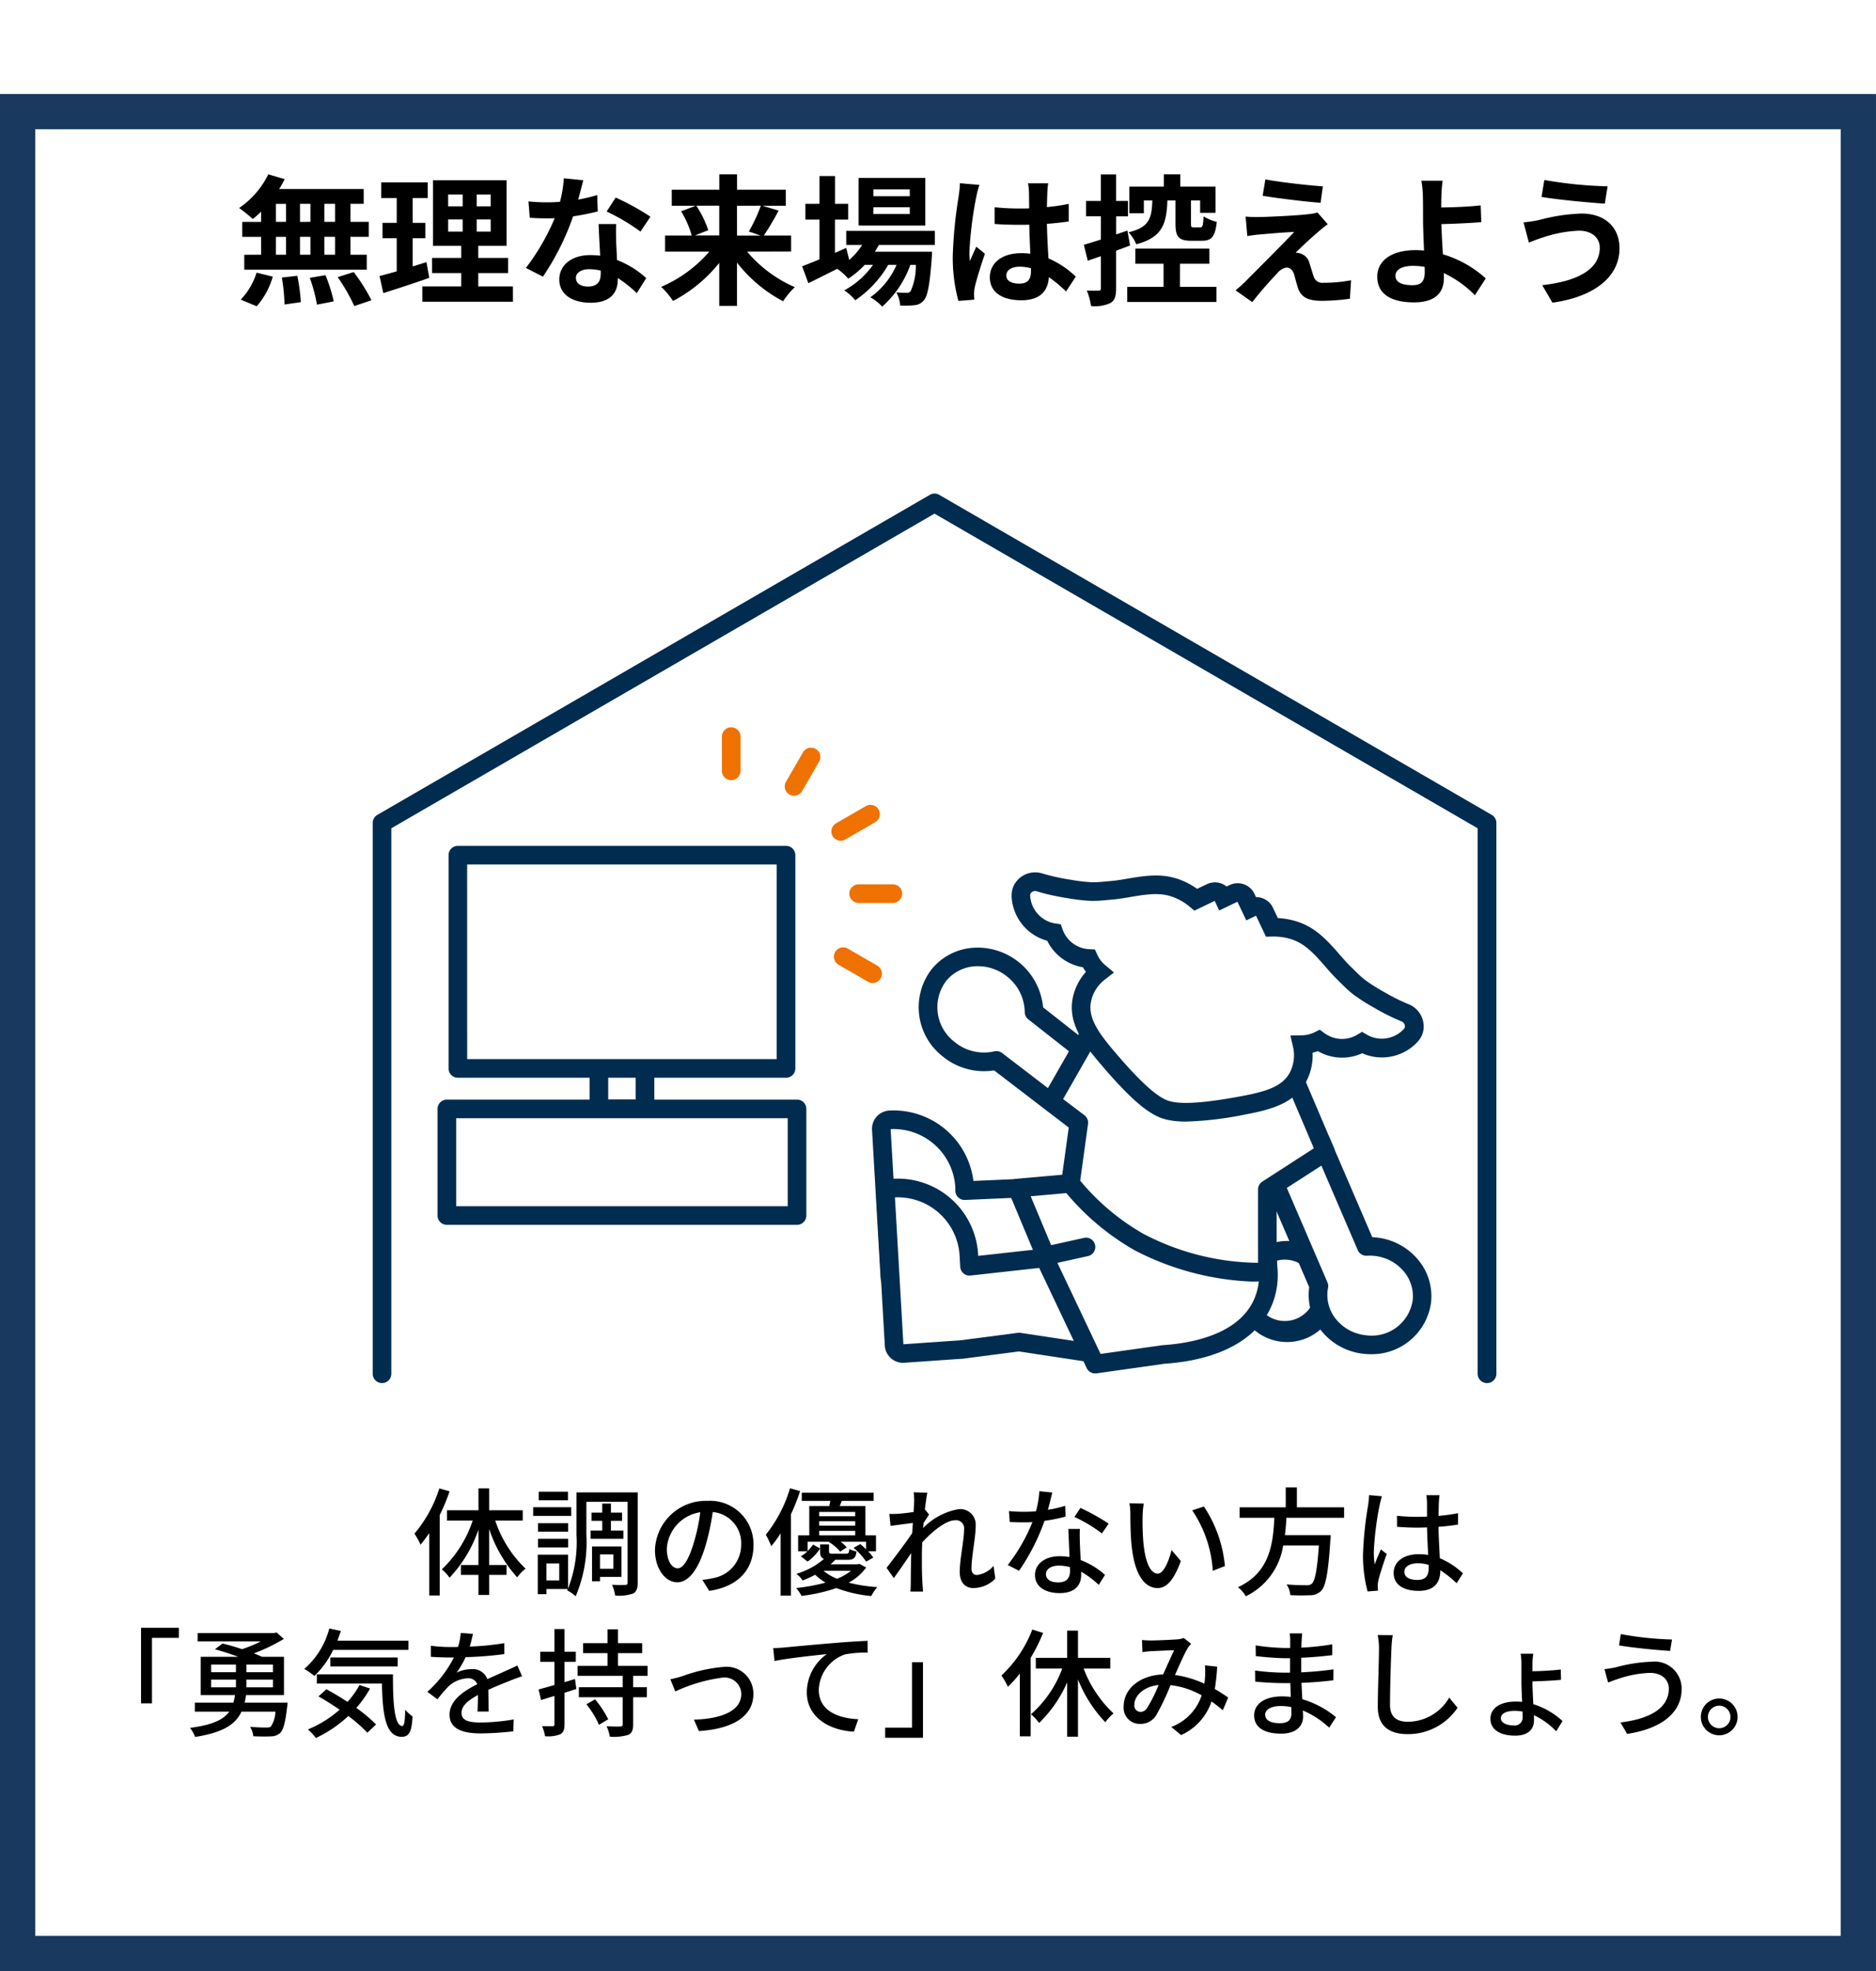 <svg xmlns="http://www.w3.org/2000/svg" xmlns:xlink="http://www.w3.org/1999/xlink" width="159.741" height="167.741" viewBox="0 0 159.741 167.741">
  <defs>
    <filter id="長方形_25132" x="0" y="0" width="159.741" height="167.741" filterUnits="userSpaceOnUse">
      <feOffset dy="8" input="SourceAlpha"/>
      <feGaussianBlur result="blur"/>
      <feFlood flood-color="#08233c"/>
      <feComposite operator="in" in2="blur"/>
      <feComposite in="SourceGraphic"/>
    </filter>
  </defs>
  <g id="グループ_11171" data-name="グループ 11171" transform="translate(-6276.621 -3813)">
    <g transform="matrix(1, 0, 0, 1, 6276.62, 3813)" filter="url(#長方形_25132)">
      <rect id="長方形_25132-2" data-name="長方形 25132" width="156.741" height="156.741" transform="translate(1.5 1.5)" fill="#fff" stroke="#1a395f" stroke-width="3"/>
    </g>
    <path id="パス_38600" data-name="パス 38600" d="M-42.59-8.34a11.21,11.21,0,0,1-2.12,3.85,5.831,5.831,0,0,1,.52.94c.25-.3.49-.62.74-.98V.77h.89V-6.07a15.969,15.969,0,0,0,.84-2.02Zm7.1,2.74v-.88h-2.86V-8.34h-.91v1.86h-2.68v.88h2.19a10.127,10.127,0,0,1-2.63,4.15,3.436,3.436,0,0,1,.66.71,11.284,11.284,0,0,0,2.46-4.09v3.01h-1.49v.84h1.49V.73h.91V-.98h1.48v-.84h-1.48V-4.89A11.634,11.634,0,0,0-35.96-.77a3.57,3.57,0,0,1,.71-.74A10.057,10.057,0,0,1-37.83-5.6Zm3.85-2.46h-2.49v.73h2.49Zm.28,1.32H-34.6V-6h3.24Zm-.26,1.36h-2.57v.72h2.57Zm-2.57,2.06h2.57v-.73h-2.57Zm4.48-1.43v.7h2.79v-.7h-1.06v-.83h.95v-.7h-.95v-.77h-.74v.77h-.91v.7h.91v.83Zm1.94,2.03V-1.5h-1.14V-2.72Zm.69,1.91V-3.4h-2.51V-.44h.68V-.81Zm-5.3.3h-1.09V-1.95h1.09ZM-25.7-8h-5.21v3.62A10.842,10.842,0,0,1-31.63.18V-2.7h-2.58V.66h.74V.22h1.82l-.06.11a3.809,3.809,0,0,1,.73.51,11.748,11.748,0,0,0,.91-5.22V-7.2h3.51V-.32c0,.15-.05.19-.2.19a10.724,10.724,0,0,1-1.12-.01,4.114,4.114,0,0,1,.26.92A3.812,3.812,0,0,0-26.1.61c.3-.15.4-.44.4-.93Zm9.86,4.49a3.7,3.7,0,0,0-3.92-3.77,4.335,4.335,0,0,0-4.47,4.16c0,1.67.91,2.77,1.9,2.77s1.82-1.13,2.42-3.17a19.912,19.912,0,0,0,.6-2.81,2.659,2.659,0,0,1,2.42,2.79A2.876,2.876,0,0,1-19.31-.7a6.18,6.18,0,0,1-.89.14l.59.94C-17.18.03-15.84-1.41-15.84-3.51Zm-7.38.29a3.343,3.343,0,0,1,2.85-3.09,15.921,15.921,0,0,1-.55,2.58c-.46,1.54-.93,2.19-1.38,2.19C-22.73-1.54-23.22-2.07-23.22-3.22Zm10.49-5.13A11.621,11.621,0,0,1-14.79-4.4a7.2,7.2,0,0,1,.46.98,8.926,8.926,0,0,0,.8-1.1V.78h.88V-6.14a18.321,18.321,0,0,0,.78-1.97Zm2.48,3.62h3.07v.38h-3.07Zm3.07-1.61v.37h-3.07v-.37Zm0,1.17h-3.07v-.38h3.07ZM-11.23-3.8h1.84l-.03.02a3.968,3.968,0,0,1,.96.82l.56-.36a3.1,3.1,0,0,0-.52-.48h2.17v.64c-.16-.15-.34-.31-.5-.44l-.57.32A5.412,5.412,0,0,1-6.25-2.11l.61-.34a3.74,3.74,0,0,0-.44-.54h.67V-4.35h-.9V-6.84H-8.5c.06-.14.12-.29.18-.44h2.71v-.69h-6.12v.69H-9.3c-.02.15-.06.3-.09.44h-1.7v2.49h-.95v1.36h.79a2.22,2.22,0,0,1-.56.42l.57.46a3.917,3.917,0,0,0,1.07-1.12l-.6-.33a3.726,3.726,0,0,1-.46.55Zm3.69,2.47a4.643,4.643,0,0,1-1.18.68,4.177,4.177,0,0,1-1.16-.68Zm.72-.59-.16.04h-2.3a4.829,4.829,0,0,0,.4-.38h1.01c.55,0,.74-.14.8-.72a2.186,2.186,0,0,1-.61-.2c-.03.35-.08.4-.3.4H-9.05c-.3,0-.36-.02-.36-.22v-.58h-.76V-3c0,.37.08.56.33.66a6.312,6.312,0,0,1-2.35,1.27,2.06,2.06,0,0,1,.53.57,9.751,9.751,0,0,0,1.07-.49,5.37,5.37,0,0,0,.88.67,16.28,16.28,0,0,1-2.5.46,2.961,2.961,0,0,1,.46.67A14.532,14.532,0,0,0-8.78.14,11.17,11.17,0,0,0-5.81.82,3.609,3.609,0,0,1-5.3.06,13.422,13.422,0,0,1-7.74-.32,4.239,4.239,0,0,0-6.25-1.61ZM-2.16-7.2c0,.11-.02.44-.05.87-.48.07-1,.13-1.31.15a6.36,6.36,0,0,1-.75.01l.1,1.02c.6-.08,1.43-.19,1.9-.25l-.06.87c-.54.81-1.63,2.25-2.18,2.95l.62.87c.42-.58,1.01-1.44,1.48-2.13-.03,1.11-.03,1.68-.04,2.62,0,.16-.01.45-.03.66H-1.4c-.02-.21-.04-.5-.05-.68-.06-.91-.05-1.62-.05-2.49,0-.31.01-.66.03-1.02C-.6-4.69.55-5.63,1.33-5.63a.687.687,0,0,1,.76.79c0,.94-.37,2.51-.37,3.61,0,.89.47,1.37,1.17,1.37a2.627,2.627,0,0,0,1.86-.8L4.6-1.75a2.177,2.177,0,0,1-1.42.78c-.31,0-.46-.24-.46-.54,0-1.03.36-2.64.36-3.65A1.316,1.316,0,0,0,1.61-6.57,5.52,5.52,0,0,0-1.4-4.96c.02-.15.03-.29.04-.43.16-.25.35-.54.47-.72l-.33-.42-.03.01c.08-.66.16-1.19.21-1.45L-2.2-8.01A5.563,5.563,0,0,1-2.16-7.2ZM9.6-7.99,8.5-8.1a8.161,8.161,0,0,1-.29,1.71c-.35.03-.7.04-1.03.04-.4,0-.88-.02-1.27-.06l.07.93c.4.02.82.03,1.2.03.24,0,.48-.01.73-.02a15.018,15.018,0,0,1-2.1,3.65l.96.49A17.892,17.892,0,0,0,8.94-5.58a13.423,13.423,0,0,0,1.79-.36l-.03-.92a9.562,9.562,0,0,1-1.47.34C9.38-7.08,9.52-7.64,9.6-7.99ZM9.06-1.06c0-.41.45-.71,1.11-.71a3.482,3.482,0,0,1,.93.13c.01.13.01.25.01.34,0,.54-.25.96-1.01.96C9.42-.34,9.06-.63,9.06-1.06Zm2.89-3.83h-.98c.02.66.07,1.6.1,2.39a5.733,5.733,0,0,0-.85-.07c-1.24,0-2.09.66-2.09,1.6,0,1.04.94,1.54,2.1,1.54,1.32,0,1.83-.69,1.83-1.54v-.28a7.8,7.8,0,0,1,1.5,1.12l.53-.85a6.516,6.516,0,0,0-2.07-1.26c-.03-.57-.06-1.15-.07-1.48C11.94-4.12,11.93-4.47,11.95-4.89Zm1.88.38.57-.83A17.7,17.7,0,0,0,12-6.68l-.51.77A12.716,12.716,0,0,1,13.83-4.51Zm3.56-2.54-1.22-.02a5.116,5.116,0,0,1,.08.94c0,.6.01,1.8.11,2.68C16.63-.82,17.56.14,18.57.14c.73,0,1.35-.59,1.98-2.3l-.79-.93c-.23.91-.67,2-1.17,2-.67,0-1.08-1.06-1.23-2.63a22.389,22.389,0,0,1-.07-2.25A8.186,8.186,0,0,1,17.39-7.05Zm5.12.25-.99.33a10.379,10.379,0,0,1,1.75,5.14l1.03-.4A10.892,10.892,0,0,0,22.51-6.8Zm11.94.96v-.89H30.43v-1.7h-.95v1.7H25.55v.89h2.96c-.11,2.22-.38,4.66-3.1,5.91a2.717,2.717,0,0,1,.67.77,5.744,5.744,0,0,0,3.18-4.32H32.3c-.14,2.08-.33,3.02-.6,3.25a.655.655,0,0,1-.48.13c-.28,0-.98-.01-1.67-.07a1.923,1.923,0,0,1,.32.91,16.069,16.069,0,0,0,1.69.01A1.243,1.243,0,0,0,32.5.37c.39-.41.6-1.52.78-4.3.02-.14.03-.43.03-.43h-3.9c.06-.49.1-.99.13-1.48Zm5.13,4.59c0-.43.47-.72,1.14-.72a3.223,3.223,0,0,1,.93.14v.27c0,.63-.23,1.01-.97,1.01C40.04-.55,39.58-.78,39.58-1.25Zm3-6.51H41.45a4.921,4.921,0,0,1,.06.64v1.18c-.28.01-.55.02-.83.02a16.281,16.281,0,0,1-1.73-.09l.01.94c.58.04,1.13.07,1.71.07.28,0,.56-.01.84-.02.02.78.06,1.64.1,2.34a5.322,5.322,0,0,0-.81-.06c-1.34,0-2.13.68-2.13,1.6,0,.96.79,1.52,2.14,1.52,1.39,0,1.83-.79,1.83-1.71v-.05A9.508,9.508,0,0,1,44.03-.27l.54-.84A6.6,6.6,0,0,0,42.6-2.4c-.03-.77-.1-1.67-.11-2.67.58-.04,1.14-.11,1.66-.19v-.97A15.467,15.467,0,0,1,42.49-6c.01-.46.02-.89.03-1.14C42.53-7.34,42.55-7.56,42.58-7.76Zm-4.91.09-1.09-.1c-.01.26-.05.58-.08.83a30.684,30.684,0,0,0-.44,4.19A11.7,11.7,0,0,0,36.45.43l.89-.07c-.01-.12-.02-.27-.03-.37a2.582,2.582,0,0,1,.05-.46c.11-.51.45-1.53.72-2.29l-.5-.39c-.16.37-.38.87-.52,1.28a6.505,6.505,0,0,1-.08-1.07,26.436,26.436,0,0,1,.49-3.96C37.51-7.08,37.61-7.49,37.67-7.67ZM-64.77,3.52h-3.22V9.95h.93V4.38h2.29Zm2.75,4.41h2.11v.66h-2.11Zm0-1.28h2.11V7.3h-2.11Zm5.26.65h-2.26V6.65h2.26Zm0,1.29h-2.26V7.93h2.26Zm-2.41,1.3a6.057,6.057,0,0,0,.12-.64h3.23V5.99h-1.87c-.2-.09-.43-.19-.69-.29a15.894,15.894,0,0,0,2.55-1.23l-.62-.55-.22.05h-6.5v.71h5.38a11.21,11.21,0,0,1-1.6.66c-.57-.19-1.15-.36-1.66-.48l-.65.49c.62.17,1.34.4,1.99.64h-3.2V9.25h2.92a4.009,4.009,0,0,1-.14.64h-3.28v.77h2.93c-.49.68-1.43,1.13-3.34,1.38a2.662,2.662,0,0,1,.43.77c2.38-.37,3.44-1.06,3.95-2.15h2.89a2.476,2.476,0,0,1-.38,1.26c-.09.08-.2.09-.4.09-.22,0-.81-.01-1.38-.06a1.875,1.875,0,0,1,.28.8c.6.03,1.18.03,1.48.01a1.2,1.2,0,0,0,.79-.27c.28-.26.45-.87.61-2.23.02-.11.04-.37.04-.37ZM-45.22,5.4V4.62h-6.05c.1-.27.2-.55.29-.83l-.98-.21a6.844,6.844,0,0,1-2.13,3.44,6.9,6.9,0,0,1,.86.6,7.591,7.591,0,0,0,1.6-2.22Zm-.92,1.41V6.05h-5.73v.76Zm-3.25,1.58a7.227,7.227,0,0,1-1.02,1.44c-.6-.4-1.23-.77-1.8-1.08l-.67.61c.58.33,1.2.72,1.8,1.13a9.5,9.5,0,0,1-2.7,1.68,5.125,5.125,0,0,1,.68.73,10.843,10.843,0,0,0,2.76-1.87,12.354,12.354,0,0,1,1.62,1.42l.74-.7a12.5,12.5,0,0,0-1.68-1.41,9.269,9.269,0,0,0,1.17-1.65Zm-3.63-.91v.79h5.54c.06,2.64.3,4.52,1.69,4.53.66-.01.85-.49.92-1.73a4.7,4.7,0,0,1-.63-.57c-.01.82-.06,1.37-.24,1.38-.67,0-.81-1.91-.8-4.4Zm13.29-3.44-1.04-.08A4.98,4.98,0,0,1-41,5.15c-.2.01-.4.01-.59.01a12.926,12.926,0,0,1-1.72-.11v.94c.56.04,1.25.06,1.67.06h.29a10.048,10.048,0,0,1-2.26,2.92l.86.64a10.876,10.876,0,0,1,.91-1.07,2.549,2.549,0,0,1,1.66-.72.8.8,0,0,1,.82.5c-1.16.59-2.36,1.37-2.36,2.6s1.16,1.59,2.65,1.59a25.465,25.465,0,0,0,2.78-.18l.03-1.01a17.028,17.028,0,0,1-2.78.26c-1.01,0-1.66-.14-1.66-.82,0-.59.54-1.05,1.4-1.52-.01.49-.02,1.06-.04,1.41h.95c-.01-.48-.02-1.28-.03-1.85.7-.32,1.35-.58,1.86-.78.3-.12.73-.28,1.02-.37l-.41-.92c-.32.16-.61.29-.95.44-.47.22-.98.43-1.6.72a1.316,1.316,0,0,0-1.34-.85,2.937,2.937,0,0,0-1.28.3,8.024,8.024,0,0,0,.77-1.32,30.9,30.9,0,0,0,3.29-.26V4.83A23.054,23.054,0,0,1-40,5.12C-39.87,4.69-39.79,4.32-39.73,4.04Zm8.69,3.84-.89.27V6.42h.96V5.56h-.96V3.63h-.86V5.56H-34v.86h1.21V8.39c-.51.15-.98.28-1.35.38l.21.9,1.14-.35v2.4c0,.14-.05.18-.17.18s-.49,0-.88-.01a3.762,3.762,0,0,1,.25.86,2.862,2.862,0,0,0,1.3-.17c.26-.15.36-.39.36-.86V9.05l1.01-.32Zm.97,2.15A7.363,7.363,0,0,1-29,11.78l.79-.47a8.7,8.7,0,0,0-1.12-1.7Zm5.21-2.42V6.76h-2.52V5.68h2.06V4.83h-2.06V3.65h-.89V4.83h-2.08v.85h2.08V6.76h-2.55v.85h3.84v.97h-3.73v.85h3.73v2.3c0,.14-.04.18-.2.19-.14.01-.66.01-1.17-.02a3.673,3.673,0,0,1,.28.89,4.456,4.456,0,0,0,1.55-.15c.32-.14.43-.39.43-.89V9.43h1.17V8.58h-1.17V7.61Zm1.94.29.42,1.04a13.685,13.685,0,0,1,4.04-1.18,1.423,1.423,0,0,1,1.58,1.39c0,1.51-1.81,2.12-4.03,2.19l.42.97c2.9-.18,4.64-1.27,4.64-3.15a2.284,2.284,0,0,0-2.53-2.31,13.552,13.552,0,0,0-3.55.8C-22.24,7.74-22.63,7.85-22.92,7.9Zm8.76-2.65.11,1.1c1.11-.24,3.44-.48,4.45-.59a4.027,4.027,0,0,0-1.7,3.25c0,2.21,2.05,3.26,4.01,3.35l.37-1.06c-1.66-.07-3.36-.68-3.36-2.5A3.315,3.315,0,0,1-8.06,5.79a8.92,8.92,0,0,1,1.94-.15V4.63c-.69.03-1.69.09-2.76.18-1.84.15-3.62.32-4.35.39C-13.42,5.22-13.77,5.24-14.16,5.25Zm9.53,7.63h3.22V6.45h-.93v5.57H-4.63ZM7.9,3.67A10.412,10.412,0,0,1,5.27,7.58a6.22,6.22,0,0,1,.55.96A9.365,9.365,0,0,0,6.84,7.41v5.35h.92V6.08A14.978,14.978,0,0,0,8.82,3.96Zm6.64,3.32V6.08H11.79V3.76h-.92V6.08H8.2v.91h2.25a9.635,9.635,0,0,1-2.66,3.89,4.39,4.39,0,0,1,.69.74,10.863,10.863,0,0,0,2.39-3.46v4.63h.92V7.91a11.3,11.3,0,0,0,2.33,3.65,3.565,3.565,0,0,1,.7-.75,10.118,10.118,0,0,1-2.55-3.82Zm2.7-2.43.04,1.03c.25-.04.57-.07.78-.08.45-.02,1.52-.07,1.92-.08-.27.55-.61,1.33-.94,2.06-1.98.07-3.36,1.22-3.36,2.73a1.366,1.366,0,0,0,1.4,1.48,1.551,1.551,0,0,0,1.39-.77,20.246,20.246,0,0,0,1.2-2.53,7.023,7.023,0,0,1,2.65.87,4.3,4.3,0,0,1-2.59,2.69l.84.69a4.8,4.8,0,0,0,2.59-2.86q.525.375.96.75l.46-1.08c-.31-.22-.69-.47-1.14-.73a16.824,16.824,0,0,0,.2-1.9L22.6,6.72a6.47,6.47,0,0,1,.01.99q-.015.27-.06.57a8.783,8.783,0,0,0-2.5-.74c.4-.9.81-1.84,1.08-2.28a2.029,2.029,0,0,1,.3-.37l-.63-.5a2.279,2.279,0,0,1-.58.12c-.44.03-1.65.09-2.19.09A7.59,7.59,0,0,1,17.24,4.56Zm-.65,5.52c0-.75.75-1.55,2.06-1.69a11.758,11.758,0,0,1-.97,1.95.671.671,0,0,1-.56.34A.536.536,0,0,1,16.59,10.08Zm11.14.83c0-.4.46-.73,1.31-.73a4.53,4.53,0,0,1,.91.09c.01.22.01.42.01.56,0,.64-.43.81-.99.81C28.11,11.64,27.73,11.34,27.73,10.91ZM30.88,4H29.81a3.281,3.281,0,0,1,.05.63v.61h-.43a18.118,18.118,0,0,1-2.51-.22l.01.91c.65.08,1.85.18,2.51.18h.41V7.34h-.51a19.55,19.55,0,0,1-2.47-.18l.01.94c.69.08,1.8.13,2.44.13h.55c.01.37.03.78.04,1.17-.24-.02-.48-.04-.74-.04-1.49,0-2.38.65-2.38,1.61,0,1,.81,1.56,2.31,1.56,1.31,0,1.86-.69,1.86-1.45,0-.14-.01-.31-.02-.52a7.689,7.689,0,0,1,2.24,1.46l.58-.89A8.029,8.029,0,0,0,30.89,9.6c-.02-.45-.05-.93-.07-1.39.96-.04,1.79-.11,2.71-.22l.01-.93c-.87.12-1.75.21-2.74.25V6.07c.97-.04,1.9-.13,2.64-.22V4.93a21.972,21.972,0,0,1-2.63.28c.01-.22.01-.41.02-.53C30.84,4.4,30.86,4.18,30.88,4Zm7.71.15-1.28-.01a5.786,5.786,0,0,1,.11,1.16c0,.96-.1,3.54-.1,4.96,0,1.66,1.02,2.31,2.54,2.31a5.078,5.078,0,0,0,4.25-2.24l-.71-.87a4.1,4.1,0,0,1-3.52,2.06c-.87,0-1.52-.36-1.52-1.42,0-1.38.07-3.69.12-4.8A9.12,9.12,0,0,1,38.59,4.15Zm9.21,7.07c0-.4.46-.63,1.19-.63a3.493,3.493,0,0,1,.65.06c.01.16.01.31.01.44a.671.671,0,0,1-.76.74C48.21,11.83,47.8,11.57,47.8,11.22Zm2.76-5.49H49.48a5.032,5.032,0,0,1,.07.9V8.15c0,.46.03,1.09.06,1.68a4.361,4.361,0,0,0-.51-.03c-1.4,0-2.19.58-2.19,1.47,0,.96.9,1.43,2.1,1.43s1.61-.62,1.61-1.3c0-.12,0-.27-.01-.44a6.275,6.275,0,0,1,1.9,1.37l.54-.87a6.545,6.545,0,0,0-2.49-1.44c-.03-.65-.07-1.35-.07-1.8V8.08c.68-.01,1.74-.06,2.43-.13l-.02-.88c-.69.09-1.74.14-2.41.15v-.6A5.165,5.165,0,0,1,50.56,5.73ZM62.1,8.7c0,1.69-1.67,2.58-4.12,2.88l.57.97c2.68-.39,4.64-1.66,4.64-3.81a2.3,2.3,0,0,0-2.57-2.33,13.03,13.03,0,0,0-3.01.47,8.853,8.853,0,0,1-.99.16l.31,1.14c.26-.1.59-.23.89-.32a9.24,9.24,0,0,1,2.68-.5C61.49,7.36,62.1,7.93,62.1,8.7ZM58.01,4.06l-.15.96c1.14.2,3.22.4,4.35.47l.16-.97A28.364,28.364,0,0,1,58.01,4.06Zm8.38,5.48a1.565,1.565,0,1,0,0,3.13,1.565,1.565,0,0,0,0-3.13Zm0,2.53a.96.96,0,1,1,.96-.96A.96.96,0,0,1,66.39,12.07Z" transform="translate(6356.621 3948)"/>
    <path id="パス_38599" data-name="パス 38599" d="M-51.468-6.12h-.912V-7.656h.912Zm0,2.8h-.912V-4.848h.912Zm-5.04-1.524h.864v1.524h-.864Zm2.94,0v1.524h-.888V-4.848Zm-.888-1.272V-7.656h.888V-6.12Zm-2.052-1.536h.864V-6.12h-.864Zm-1.26,1.536h-1.608v1.272h1.608v1.524H-59.2v1.272h10.428V-3.324H-50.16V-4.848h1.56V-6.12h-1.56V-7.656h1.128v-1.26h-7.2a6.46,6.46,0,0,0,.468-.84l-1.392-.408A7.379,7.379,0,0,1-59.64-7.3a13.216,13.216,0,0,1,1.164.936,8.245,8.245,0,0,0,.708-.624Zm-.372,7.176a6.567,6.567,0,0,0,1.368-2.52l-1.38-.336A5.913,5.913,0,0,1-59.5.5ZM-56-1.38A15.233,15.233,0,0,1-55.776.912l1.392-.2a15.7,15.7,0,0,0-.3-2.244Zm2.376.024a12.788,12.788,0,0,1,.612,2.28l1.428-.276a13.373,13.373,0,0,0-.7-2.232Zm2.376-.06a15.456,15.456,0,0,1,1.416,2.46l1.464-.492a16.277,16.277,0,0,0-1.512-2.4Zm7.56-1.284c-.384.132-.78.252-1.176.372v-2.4h1.08V-6.036h-1.08V-8.148h1.284V-9.48h-3.96v1.332h1.32v2.112h-1.212v1.308h1.212v2.82c-.552.156-1.044.288-1.464.4l.324,1.452c1.152-.372,2.592-.828,3.912-1.3Zm1.848-3.624h1.236v1.032h-1.236Zm0-2.124h1.236V-7.44h-1.236ZM-38.22-7.44h-1.188V-8.448h1.188Zm0,2.148h-1.188V-6.324h1.188ZM-39.276-.624v-1.14h2.544V-3.048h-2.544V-4.08h2.412V-9.66h-6.264v5.58h2.4v1.032h-2.484v1.284h2.484v1.14H-44.04v1.3h7.716v-1.3Zm8.94-9.036-1.656-.168a10.091,10.091,0,0,1-.324,2c-.372.036-.732.048-1.092.048A15.16,15.16,0,0,1-35-7.86l.108,1.392c.516.036,1.008.048,1.5.048.2,0,.408,0,.624-.012A18.906,18.906,0,0,1-35.22-2.2l1.452.744A22.111,22.111,0,0,0-31.2-6.588a20.818,20.818,0,0,0,2.1-.42L-29.148-8.4a14.711,14.711,0,0,1-1.62.384C-30.588-8.664-30.432-9.276-30.336-9.66Zm-.624,8.3c0-.42.444-.732,1.14-.732a4.311,4.311,0,0,1,.972.12v.24c0,.66-.252,1.116-1.08,1.116C-30.588-.612-30.96-.912-30.96-1.356Zm3.432-4.572h-1.5c.024.732.084,1.8.132,2.688-.276-.024-.54-.048-.828-.048-1.668,0-2.652.9-2.652,2.076,0,1.32,1.176,1.98,2.664,1.98,1.7,0,2.316-.864,2.316-1.98v-.12a10.173,10.173,0,0,1,1.62,1.284l.8-1.284a7.847,7.847,0,0,0-2.484-1.536c-.024-.6-.06-1.176-.072-1.524C-27.54-4.92-27.564-5.424-27.528-5.928Zm2.064.636.852-1.26a20.671,20.671,0,0,0-2.964-1.632L-28.344-7A17.32,17.32,0,0,1-25.464-5.292Zm6.708-2.2v2.532h-2.076l1.14-.444a8.55,8.55,0,0,0-1.02-2.088Zm3.54,0A13.515,13.515,0,0,1-16.236-5.3l1.008.348h-2.016V-7.488Zm2.58,3.9V-4.956h-2.328A22.135,22.135,0,0,0-13.7-7.08l-1.38-.408h1.992V-8.856h-4.152v-1.308h-1.512v1.308H-22.8v1.368h2.04L-22-7.02a8.37,8.37,0,0,1,.9,2.064h-2.268v1.368H-19.6a11.328,11.328,0,0,1-4.1,3,6.772,6.772,0,0,1,1.008,1.2,12.452,12.452,0,0,0,3.936-3.24v3.66h1.512V-2.652A12.134,12.134,0,0,0-13.32.636a6.7,6.7,0,0,1,1-1.2,11.126,11.126,0,0,1-4.068-3.024ZM-2.532-8.3h-3.1V-8.88h3.1Zm0,1.512h-3.1v-.576h3.1Zm1.32-3.072H-6.888v4.056h5.676ZM-.4-4.152v-1.2H-7.944v1.2h1.356a5.845,5.845,0,0,1-1.1,1.272L-7.944-3.9l-.96.42V-6.312h1.128V-7.656H-8.9V-10.02h-1.32v2.364h-1.2v1.344h1.2v3.384c-.564.228-1.068.432-1.476.588l.528,1.44c.732-.36,1.6-.792,2.46-1.224a4.943,4.943,0,0,1,.936.84,7.457,7.457,0,0,0,1.4-1.176h.708A7.239,7.239,0,0,1-8.112-.288a4.216,4.216,0,0,1,.936.84A9.156,9.156,0,0,0-4.368-2.46h.708A6.6,6.6,0,0,1-5.892.3a3.931,3.931,0,0,1,1.008.792,8.551,8.551,0,0,0,2.4-3.552h.468A5.231,5.231,0,0,1-2.46-.216a.411.411,0,0,1-.36.132c-.156,0-.468,0-.852-.036A2.846,2.846,0,0,1-3.348,1,7.542,7.542,0,0,0-2.136.972,1.119,1.119,0,0,0-1.344.564C-1.02.216-.828-.744-.66-3.084c.012-.168.024-.492.024-.492H-5.508c.12-.192.24-.384.336-.576ZM5.688-1.56c0-.456.456-.744,1.14-.744a3.7,3.7,0,0,1,.96.132v.216c0,.708-.252,1.092-.984,1.092C6.168-.864,5.688-1.068,5.688-1.56ZM9.252-9.4H7.536A5.1,5.1,0,0,1,7.62-8.6c0,.252.012.744.012,1.332-.276.012-.564.012-.84.012a20,20,0,0,1-2.1-.108V-5.94c.708.048,1.392.072,2.1.072.276,0,.564,0,.852-.012.012.852.06,1.728.084,2.472a5.339,5.339,0,0,0-.78-.048c-1.632,0-2.664.84-2.664,2.052C4.284-.144,5.316.552,6.972.552c1.62,0,2.268-.816,2.34-1.968A12.587,12.587,0,0,1,10.776-.2l.828-1.26A7.854,7.854,0,0,0,9.276-3.012c-.048-.816-.108-1.776-.132-2.94.66-.048,1.284-.12,1.86-.2v-1.5a16.442,16.442,0,0,1-1.86.276c.012-.528.024-.972.036-1.236A7.514,7.514,0,0,1,9.252-9.4ZM3.4-9.264,1.74-9.408a11.447,11.447,0,0,1-.12,1.176,38,38,0,0,0-.492,5,14.094,14.094,0,0,0,.48,3.84L2.964.5C2.952.336,2.94.132,2.94.012A3.349,3.349,0,0,1,3-.552c.144-.648.528-1.872.864-2.856l-.732-.6c-.18.408-.384.816-.54,1.236a5.672,5.672,0,0,1-.048-.78A32.033,32.033,0,0,1,3.12-8.2,7.792,7.792,0,0,1,3.4-9.264Zm16.692,1.32v1.968c0,1.092.24,1.464,1.332,1.464h.924c.816,0,1.128-.348,1.26-1.608a3.841,3.841,0,0,1-1.128-.468c-.036.816-.084.936-.288.936h-.54c-.216,0-.24-.036-.24-.336V-7.944h.78v1.056H23.5V-9.12h-3v-1.044H19.1V-9.12h-2.94v2.268H17.4V-7.944h.72c-.048,1.536-.264,2.292-2.028,2.712a3.233,3.233,0,0,1,.66,1.02c2.22-.588,2.58-1.728,2.652-3.732ZM16-5.376l-.96.324V-6.588h1.008V-7.9H15.036v-2.256h-1.3V-7.9H12.48v1.308h1.26v1.98c-.54.168-1.044.324-1.452.444l.336,1.356c.348-.12.72-.252,1.116-.384V-.468c0,.156-.06.2-.2.2a9.7,9.7,0,0,1-1-.012,5.308,5.308,0,0,1,.36,1.32A3.112,3.112,0,0,0,14.568.78c.36-.228.468-.588.468-1.248v-3.2c.4-.144.8-.288,1.188-.444Zm4.476,2.82h2.5V-3.84h-6.3v1.284h2.4V-.588H15.984V.7h7.6V-.588H20.472Zm7.272-7.176L27.516-8.34c1.428.24,3.672.5,4.932.6l.192-1.4C31.392-9.228,29.088-9.48,27.744-9.732ZM33.06-5.916l-.876-1a3.846,3.846,0,0,1-.684.132c-1,.132-3.72.252-4.284.252a10.621,10.621,0,0,1-1.152-.036l.144,1.656c.252-.036.612-.1,1.032-.132.684-.06,2.124-.192,2.964-.216-1.092,1.152-3.552,3.6-4.164,4.224-.324.312-.612.564-.828.744l1.416,1c.828-1.056,1.728-2.04,2.136-2.46a1.274,1.274,0,0,1,.792-.48c.24,0,.5.156.636.576.084.3.228.864.348,1.224C30.84.348,31.452.6,32.592.6A17.525,17.525,0,0,0,34.944.42l.1-1.572a12.376,12.376,0,0,1-2.352.216.763.763,0,0,1-.84-.564c-.108-.312-.24-.768-.348-1.092a1.139,1.139,0,0,0-.72-.816,1.317,1.317,0,0,0-.456-.084c.288-.312,1.4-1.344,1.956-1.812C32.5-5.484,32.748-5.7,33.06-5.916Zm5.76,4.38c0-.516.564-.84,1.5-.84a6.527,6.527,0,0,1,.984.084c.012.168.012.312.012.42,0,.8-.276,1.14-1.044,1.14C39.432-.732,38.82-.948,38.82-1.536Zm4.02-8.088H41.028a8.683,8.683,0,0,1,.132,1.4c.012.516.012,1.224.012,1.956,0,.636.048,1.656.084,2.592a6.819,6.819,0,0,0-.708-.036c-2.208,0-3.276,1-3.276,2.244,0,1.632,1.4,2.2,3.12,2.2,2.016,0,2.556-1.008,2.556-2.076,0-.12,0-.264-.012-.42A9.361,9.361,0,0,1,45.588.12l.924-1.428A9.422,9.422,0,0,0,42.864-3.36c-.06-.888-.108-1.848-.132-2.568.972-.024,2.388-.084,3.4-.168L46.08-7.524c-1,.12-2.4.168-3.36.18,0-.312,0-.6.012-.876A11.55,11.55,0,0,1,42.84-9.624Zm13.38,5.7c0,1.872-1.92,2.856-4.9,3.192L52.188.756C55.524.3,57.9-1.3,57.9-3.864c0-1.884-1.332-2.964-3.228-2.964a15.823,15.823,0,0,0-3.624.552,12.079,12.079,0,0,1-1.32.2l.456,1.716c.348-.132.816-.324,1.164-.42a10.7,10.7,0,0,1,3.12-.588C55.6-5.364,56.22-4.716,56.22-3.924ZM51.5-9.684l-.24,1.44c1.38.24,3.984.48,5.388.576l.24-1.476A35.631,35.631,0,0,1,51.5-9.684Z" transform="translate(6356.621 3838)"/>
    <g id="グループ_11147" data-name="グループ 11147" transform="translate(6308.357 3855)">
      <g id="グループ_11096" data-name="グループ 11096" transform="translate(0)">
        <g id="グループ_11095" data-name="グループ 11095" transform="translate(0)">
          <rect id="長方形_25097" data-name="長方形 25097" width="3.926" height="4.291" transform="translate(19.26 48.076)" fill="#fff"/>
          <path id="パス_38248" data-name="パス 38248" d="M1575.867,2248.086h-3.927a.793.793,0,0,1-.793-.793V2243a.793.793,0,0,1,.793-.793h3.927a.793.793,0,0,1,.793.793v4.291A.793.793,0,0,1,1575.867,2248.086Zm-3.134-1.586h2.341v-2.7h-2.341Z" transform="translate(-1552.681 -2194.927)" fill="#002c50"/>
          <rect id="長方形_25098" data-name="長方形 25098" width="29.816" height="9.073" transform="translate(6.315 52.366)" fill="#fff"/>
          <path id="パス_38249" data-name="パス 38249" d="M1555.152,2268.315h-29.816a.793.793,0,0,1-.793-.793v-9.073a.793.793,0,0,1,.793-.793h29.816a.793.793,0,0,1,.793.793v9.073A.793.793,0,0,1,1555.152,2268.315Zm-29.023-1.586h28.23v-7.487h-28.23Z" transform="translate(-1519.022 -2206.083)" fill="#002c50"/>
          <rect id="長方形_25099" data-name="長方形 25099" width="27.942" height="18.148" transform="translate(7.252 30.772)" fill="#fff"/>
          <path id="パス_38250" data-name="パス 38250" d="M1556.652,2199.649H1528.71a.793.793,0,0,1-.793-.793v-18.147a.793.793,0,0,1,.793-.793h27.943a.793.793,0,0,1,.793.793v18.147A.793.793,0,0,1,1556.652,2199.649Zm-27.15-1.586h26.357V2181.5H1529.5Z" transform="translate(-1521.458 -2149.936)" fill="#002c50"/>
          <path id="パス_38251" data-name="パス 38251" d="M1654.481,2193.3h-2.912a.793.793,0,1,1,0-1.586h2.912a.793.793,0,1,1,0,1.586Z" transform="translate(-1610.191 -2158.46)" fill="#ef7200"/>
          <path id="パス_38252" data-name="パス 38252" d="M1649.311,2214.032a.793.793,0,0,1-.4-.106l-2.522-1.458a.793.793,0,0,1,.793-1.373l2.523,1.457a.793.793,0,0,1-.4,1.479Z" transform="translate(-1606.739 -2172.379)" fill="#ef7200"/>
          <path id="パス_38253" data-name="パス 38253" d="M1612.5,2148.094a.793.793,0,0,1-.793-.793v-2.913a.793.793,0,0,1,1.586,0v2.913A.793.793,0,0,1,1612.5,2148.094Z" transform="translate(-1581.973 -2123.705)" fill="#ef7200"/>
          <path id="パス_38254" data-name="パス 38254" d="M1631.767,2153.889a.793.793,0,0,1-.686-1.189l1.457-2.523a.793.793,0,0,1,1.373.793l-1.457,2.523A.793.793,0,0,1,1631.767,2153.889Z" transform="translate(-1595.891 -2128.172)" fill="#ef7200"/>
          <path id="パス_38255" data-name="パス 38255" d="M1646.072,2170.437a.793.793,0,0,1-.4-1.48l2.523-1.457a.793.793,0,1,1,.793,1.373l-2.523,1.458A.791.791,0,0,1,1646.072,2170.437Z" transform="translate(-1606.22 -2140.893)" fill="#ef7200"/>
          <path id="パス_38256" data-name="パス 38256" d="M1661.461,2277.646a.752.752,0,0,1-.154-.42l-.724-12.557a.761.761,0,0,1,.721-.8,6.061,6.061,0,0,1,6.372,5.732v.292l6.2-.273c.016,0,2.744.57,2.744.57l2.3,7.836-6.98-1.054-4.891.635-4.928.343a.76.76,0,0,1-.558-.189.735.735,0,0,1-.1-.109" transform="translate(-1617.274 -2210.561)" fill="#fff"/>
          <path id="パス_38257" data-name="パス 38257" d="M1676.859,2276.751a.839.839,0,0,1-.118-.009l-6.871-1.038-4.781.62-.047,0-4.928.344a1.573,1.573,0,0,1-1.137-.385,1.471,1.471,0,0,1-.21-.227,1.537,1.537,0,0,1-.313-.86l-.724-12.549a1.555,1.555,0,0,1,1.471-1.642,6.855,6.855,0,0,1,7.162,5.99l5.407-.239a28.581,28.581,0,0,1,2.955.585.794.794,0,0,1,.6.553l2.3,7.836a.794.794,0,0,1-.761,1.016Zm-16.822-1.636v0h0Zm-.722-12.523.721,12.5,4.872-.347,4.868-.631a.755.755,0,0,1,.22,0l5.752.868-1.813-6.188c-.865-.181-1.881-.392-2.175-.452l-6.11.27a.783.783,0,0,1-.583-.219.793.793,0,0,1-.245-.573v-.271a5.268,5.268,0,0,0-5.507-4.963Z" transform="translate(-1615.212 -2208.499)" fill="#002c50"/>
          <path id="パス_38258" data-name="パス 38258" d="M1772.921,2309.289a3.569,3.569,0,1,0-.007-.011Z" transform="translate(-1698.01 -2239.485)" fill="#fff"/>
          <path id="パス_38259" data-name="パス 38259" d="M1773.813,2309.632a4.292,4.292,0,0,1-3.619-1.972h0l-.007-.01a4.3,4.3,0,1,1,3.625,1.983Zm-2.284-2.829a2.611,2.611,0,1,0-.006-.008l-.662.437Z" transform="translate(-1695.951 -2237.428)" fill="#002c50"/>
          <path id="パス_38260" data-name="パス 38260" d="M1706.768,2283.345l-4.531.4,4.651,11.126,8.678-2.667" transform="translate(-1647.358 -2224.637)" fill="#fff"/>
          <path id="パス_38261" data-name="パス 38261" d="M1704.826,2293.6a.793.793,0,0,1-.731-.487l-4.651-11.125a.793.793,0,0,1,.661-1.1l4.531-.4a.793.793,0,1,1,.14,1.579l-3.452.307,3.956,9.463,7.991-2.456a.793.793,0,1,1,.466,1.516l-8.679,2.667A.793.793,0,0,1,1704.826,2293.6Z" transform="translate(-1645.297 -2222.575)" fill="#002c50"/>
          <path id="パス_38262" data-name="パス 38262" d="M1662.774,2298.525a.758.758,0,0,1-.154-.421l-.723-12.557a.762.762,0,0,1,.72-.8,6.059,6.059,0,0,1,6.373,5.732l.051.919,6.153-.68c.016,0,2.743.348,2.743.348l2.3,7.836-6.98-1.055-4.891.636-4.928.343a.759.759,0,0,1-.558-.188.78.78,0,0,1-.1-.109" transform="translate(-1618.221 -2225.64)" fill="#fff"/>
          <path id="パス_38263" data-name="パス 38263" d="M1678.17,2297.629a.78.78,0,0,1-.119-.009l-6.87-1.038-4.781.621-.047,0-4.928.343a1.561,1.561,0,0,1-1.138-.385,1.659,1.659,0,0,1-.206-.222l0,0a1.548,1.548,0,0,1-.315-.86l-.723-12.552a1.556,1.556,0,0,1,1.472-1.642,6.852,6.852,0,0,1,7.2,6.483l0,.081,5.32-.588.047,0c.084,0,.088,0,2.884.353a.793.793,0,0,1,.661.563l2.3,7.837a.793.793,0,0,1-.761,1.016Zm-17.542-14.159.72,12.5,4.873-.339,4.868-.632a.785.785,0,0,1,.22,0l5.751.869-1.8-6.146-2.132-.27-6.063.67a.793.793,0,0,1-.879-.744l-.051-.919a5.268,5.268,0,0,0-5.508-4.986Z" transform="translate(-1616.16 -2223.577)" fill="#002c50"/>
          <path id="パス_38264" data-name="パス 38264" d="M1714,2302.827l-3.557.788,4.352,9.175,5.8-.819c4.767-.316,8.38-2.181,8.9-5.952a6.349,6.349,0,0,0,.033-1.332l-.033-.464a.565.565,0,0,0-.473-.6" transform="translate(-1653.287 -2238.707)" fill="#fff"/>
          <path id="パス_38265" data-name="パス 38265" d="M1712.736,2311.52a.793.793,0,0,1-.716-.453l-4.352-9.174a.793.793,0,0,1,.545-1.114l3.557-.788a.793.793,0,1,1,.343,1.548l-2.586.573,3.676,7.749,5.225-.737.058-.006c2.8-.186,7.593-1.117,8.171-5.269a5.517,5.517,0,0,0,.028-1.166l-.028-.389a.793.793,0,0,1,.441-1.511,1.351,1.351,0,0,1,1.139,1.368l.03.419a7.093,7.093,0,0,1-.038,1.5c-.535,3.839-4.036,6.255-9.608,6.631l-5.774.815A.857.857,0,0,1,1712.736,2311.52Z" transform="translate(-1651.225 -2236.645)" fill="#002c50"/>
          <path id="パス_38266" data-name="パス 38266" d="M1787.8,2278.113a4.669,4.669,0,0,0-.791-.018l-3.848-8.938a.836.836,0,0,0-1.1-.437l-3.085,1.328a.836.836,0,0,0-.437,1.1l4.442,10.321c-.02.1-.041.21-.052.318a4.444,4.444,0,1,0,4.87-3.674" transform="translate(-1702.418 -2214.024)" fill="#fff"/>
          <path id="パス_38267" data-name="パス 38267" d="M1785.336,2285.2a5.54,5.54,0,0,1-.606-.034,5.333,5.333,0,0,1-3.5-1.839,4.828,4.828,0,0,1-1.149-3.686c.005-.045.011-.09.018-.135l-4.349-10.1a1.629,1.629,0,0,1,.853-2.141l3.084-1.328a1.63,1.63,0,0,1,2.141.853l3.639,8.453c.121,0,.24.014.358.027a5.332,5.332,0,0,1,3.5,1.839,4.829,4.829,0,0,1,1.149,3.686A5.084,5.084,0,0,1,1785.336,2285.2Zm-5-17.815a.047.047,0,0,0-.017,0l-3.086,1.328a.043.043,0,0,0-.023.058l4.443,10.322a.793.793,0,0,1,.051.46c-.019.1-.034.175-.042.254a3.261,3.261,0,0,0,.781,2.49,3.755,3.755,0,0,0,2.466,1.289,3.531,3.531,0,0,0,4-2.974,3.261,3.261,0,0,0-.782-2.486,3.754,3.754,0,0,0-2.466-1.289h0a3.772,3.772,0,0,0-.655-.014.8.8,0,0,1-.774-.478l-3.848-8.938a.039.039,0,0,0-.024-.024A.043.043,0,0,0,1780.332,2267.381Z" transform="translate(-1700.355 -2211.961)" fill="#002c50"/>
          <path id="パス_38268" data-name="パス 38268" d="M1675.8,2215.477a4.5,4.5,0,0,1,6.342-.441,4.716,4.716,0,0,1,1.749,3.592l9.446,7.42a.841.841,0,0,1,.161,1.18l-2.047,2.693a.844.844,0,0,1-1.181.161l-9.58-7.333a4.7,4.7,0,0,1-4.084-.966,4.5,4.5,0,0,1-.806-6.306" transform="translate(-1627.581 -2174.509)" fill="#fff"/>
          <path id="パス_38269" data-name="パス 38269" d="M1688.724,2228.983a1.626,1.626,0,0,1-.986-.331l-9.3-7.116a5.544,5.544,0,0,1-4.391-1.2,5.3,5.3,0,0,1-.916-7.422,5,5,0,0,1,3.562-1.814,5.6,5.6,0,0,1,5.916,5.069l9.161,7.2a1.634,1.634,0,0,1,.3,2.283l-2.047,2.692A1.634,1.634,0,0,1,1688.724,2228.983Zm-10.088-9.089a.793.793,0,0,1,.482.163l9.58,7.333a.051.051,0,0,0,.068-.011l2.047-2.693a.049.049,0,0,0-.009-.069l-9.457-7.428a.793.793,0,0,1-.3-.617,3.912,3.912,0,0,0-1.459-2.986,3.954,3.954,0,0,0-2.78-.908,3.431,3.431,0,0,0-2.446,1.239h0a3.713,3.713,0,0,0,.7,5.19,3.925,3.925,0,0,0,3.393.808A.8.8,0,0,1,1678.636,2219.894Zm-4.889-6.479h0Z" transform="translate(-1625.527 -2172.448)" fill="#002c50"/>
          <path id="パス_38270" data-name="パス 38270" d="M1714.244,2244.141a20.7,20.7,0,0,0,5.825,4.98c3.457,1.824,8.169,2.923,10.942,2.488v-6.957l4.952-3.2L1731.6,2231.2l-4.674,2.345-.849-.064-2.634-.2-2.634-.2-.849-.063-2.733-3.965-4.636,8.11,2.369,1.8Z" transform="translate(-1654.835 -2185.432)" fill="#fff"/>
          <path id="パス_38271" data-name="パス 38271" d="M1727.64,2250.432a23.639,23.639,0,0,1-10-2.671,21.327,21.327,0,0,1-6.083-5.2.792.792,0,0,1-.158-.593l.65-4.712-2-1.516a.793.793,0,0,1-.209-1.025l4.637-8.11a.793.793,0,0,1,1.341-.057l2.517,3.653,6.369.476,4.478-2.246a.792.792,0,0,1,1.085.4l4.365,10.252a.792.792,0,0,1-.3.976l-4.589,2.963v6.524a.793.793,0,0,1-.67.783A9.335,9.335,0,0,1,1727.64,2250.432Zm-14.624-8.586a19.742,19.742,0,0,0,5.363,4.512,21.445,21.445,0,0,0,9.779,2.476v-6.243a.793.793,0,0,1,.363-.666l4.391-2.835-3.773-8.861-3.92,1.966a.78.78,0,0,1-.415.082l-6.965-.521a.794.794,0,0,1-.594-.341l-2.018-2.927-3.665,6.411,1.814,1.376a.792.792,0,0,1,.306.74Z" transform="translate(-1652.773 -2183.371)" fill="#002c50"/>
          <path id="パス_38272" data-name="パス 38272" d="M1716.063,2210.4c1.227.258,3.186.106,6.351-.49,2.114-.4,4.07-.919,4.772-2.889a4.009,4.009,0,0,0,.128-2.253,3.34,3.34,0,0,0,1.422-.346,3.348,3.348,0,0,0,1.3.583,3.339,3.339,0,0,0,2.393-.4,3.231,3.231,0,0,0,.52.246,3.327,3.327,0,0,0,3.595-.846.659.659,0,0,0,.059-.071,1.057,1.057,0,0,0,.255-.541c0-.025.01-.087.012-.113a1.265,1.265,0,0,0-.833-1.241,17.583,17.583,0,0,1-2.125-1.06l-.137-.08a14.816,14.816,0,0,1-1.573-1.005c-.085-.064-.165-.128-.243-.193-.051-.043-.1-.088-.153-.133-.209-.187-.409-.384-.633-.606l-.3-.292c-.061-.06-.12-.121-.18-.181-.274-.282-.549-.6-.814-.9-.119-.136-.236-.271-.356-.405l-.189-.209-.193-.209c-.135-.141-.271-.278-.408-.41-.084-.081-.17-.159-.257-.235a5.993,5.993,0,0,0-.788-.592,4.781,4.781,0,0,0-.954-.452,5.378,5.378,0,0,0-.636-.174,5.964,5.964,0,0,0-1.359-.122l-.628-1.325a.791.791,0,0,0-.447-.4.858.858,0,0,0-.1-.029.794.794,0,0,0-.5.059l-.121.058-.412-.868a.783.783,0,0,0-.446-.4.764.764,0,0,0-.1-.03.792.792,0,0,0-.5.059l-.842.4-.045-.1a.786.786,0,0,0-1.047-.374l-1.28.607a5.656,5.656,0,0,0-1.653-.966l-.015-.005a4.848,4.848,0,0,0-.661-.19c-.116-.024-.233-.044-.35-.059a5.954,5.954,0,0,0-.984-.041c-.117,0-.232.01-.35.019-.19.015-.382.035-.574.06-.1.012-.189.025-.284.04l-.279.042c-.176.028-.353.058-.531.088-.4.068-.809.137-1.2.182-.082.009-.167.019-.251.026l-.41.038c-.317.031-.6.057-.88.07-.067,0-.134,0-.2,0-.1,0-.2,0-.309,0a15,15,0,0,1-1.862-.22l-.149-.023c-.324-.051-.635-.11-.925-.171-.769-.161-1.26-.309-1.392-.352-.048-.015-.1-.028-.142-.037a1.246,1.246,0,0,0-1.286.47c-.015.019-.049.072-.062.093a1.051,1.051,0,0,0-.147.583.7.7,0,0,0,0,.092,3.325,3.325,0,0,0,2.249,2.93,3.432,3.432,0,0,0,.387.107q.084.017.17.031a3.341,3.341,0,0,0,2.449,2.132,3.384,3.384,0,0,0,.523.066,3.306,3.306,0,0,0,.883,1.167,4,4,0,0,0-1.326,1.825c-.7,1.971.481,3.611,1.866,5.257,2.321,2.758,3.874,4.172,5.038,4.588a3.464,3.464,0,0,0,.452.125" transform="translate(-1648.176 -2157.874)" fill="#fff"/>
          <path id="パス_38273" data-name="パス 38273" d="M1715.378,2209.255a7.5,7.5,0,0,1-1.539-.139h0a4.319,4.319,0,0,1-.554-.154c-1.32-.471-2.928-1.914-5.378-4.823-1.478-1.757-2.85-3.67-2.007-6.035a4.769,4.769,0,0,1,.949-1.593,4.123,4.123,0,0,1-.265-.39c-.06-.01-.12-.021-.179-.033a4.137,4.137,0,0,1-2.857-2.22c-.084-.023-.165-.048-.244-.074a4.118,4.118,0,0,1-2.784-3.627c0-.052,0-.1,0-.152a1.853,1.853,0,0,1,.258-.982c.028-.046.086-.132.11-.164a2.029,2.029,0,0,1,2.084-.77c.065.013.137.033.209.055s.527.167,1.324.334c.294.062.591.117.886.164l.148.023a14.233,14.233,0,0,0,1.77.211c.087,0,.176,0,.262,0,.07,0,.128,0,.186,0,.25-.011.5-.035.836-.067l.412-.038c.083-.007.161-.016.236-.024.386-.045.814-.117,1.157-.177.182-.03.362-.061.54-.089l.284-.043c.1-.015.2-.029.3-.042.211-.027.416-.049.618-.064.13-.01.256-.017.383-.021a6.82,6.82,0,0,1,1.113.047c.138.017.277.041.415.071a5.591,5.591,0,0,1,.767.22l.027.01a6.276,6.276,0,0,1,1.468.782l.841-.4a1.585,1.585,0,0,1,1.669.2l.266-.126a1.59,1.59,0,0,1,1-.12,1.67,1.67,0,0,1,.216.062,1.563,1.563,0,0,1,.89.809l.133.281a1.82,1.82,0,0,1,.342.033,1.576,1.576,0,0,1,1.1.868l.417.881a6.551,6.551,0,0,1,1.018.132,6.143,6.143,0,0,1,.728.2,5.6,5.6,0,0,1,1.117.529,6.863,6.863,0,0,1,.893.67c.094.083.19.17.283.259.145.138.288.284.432.433l.4.437c.12.134.235.266.35.4.257.295.532.61.8.885l.022.023c.047.048.093.1.142.142l.3.293c.217.217.409.406.606.582.045.041.091.08.137.119.064.053.134.109.208.166a14.211,14.211,0,0,0,1.486.948l.146.085a16.871,16.871,0,0,0,2.016,1.007,2.049,2.049,0,0,1,1.333,2.02c0,.054-.014.146-.019.182a1.858,1.858,0,0,1-.421.927,1.5,1.5,0,0,1-.1.118,4.147,4.147,0,0,1-3.855,1.217,4.2,4.2,0,0,1-.6-.173q-.119-.044-.236-.1a4.1,4.1,0,0,1-2.56.288,4.151,4.151,0,0,1-1.217-.465,4.2,4.2,0,0,1-.45.134,4.786,4.786,0,0,1-.273,1.838c-.843,2.365-3.116,2.977-5.372,3.4A29.161,29.161,0,0,1,1715.378,2209.255Zm-1.211-1.69c1.1.231,3.023.074,6.039-.494,2.312-.435,3.661-.943,4.172-2.376a3.212,3.212,0,0,0,.1-1.808l-.222-.955.98-.017a2.531,2.531,0,0,0,1.085-.264l.435-.215.39.289a2.559,2.559,0,0,0,.988.444,2.529,2.529,0,0,0,1.824-.309l.4-.241.405.238a2.441,2.441,0,0,0,.392.186,2.615,2.615,0,0,0,.371.108,2.552,2.552,0,0,0,2.37-.752l.042-.053a.262.262,0,0,0,.066-.137c0-.006,0-.037.005-.052a.471.471,0,0,0-.336-.444,18.422,18.422,0,0,1-2.23-1.111l-.138-.08a15.407,15.407,0,0,1-1.653-1.058c-.1-.072-.185-.144-.272-.216-.061-.052-.117-.1-.173-.151-.226-.2-.435-.407-.665-.636l-.292-.287c-.055-.053-.11-.11-.165-.166l-.025-.025c-.3-.308-.589-.641-.845-.934-.127-.145-.238-.272-.351-.4l-.371-.406c-.118-.124-.245-.253-.375-.376-.077-.074-.153-.144-.231-.211a5.283,5.283,0,0,0-.687-.517,4.021,4.021,0,0,0-.794-.376,4.563,4.563,0,0,0-.538-.146,5.139,5.139,0,0,0-1.179-.106l-.514.012-.848-1.79-.11.059-.717.344-.754-1.587-1.552.745-.384-.818-1.727.831-.389-.324a4.839,4.839,0,0,0-1.417-.831l-.035-.012a4.014,4.014,0,0,0-.533-.152c-.1-.021-.19-.037-.285-.049a5.259,5.259,0,0,0-.859-.035c-.106,0-.212.01-.319.018-.174.013-.353.033-.533.055-.084.012-.173.023-.262.037l-.281.043c-.168.027-.343.056-.518.086-.444.076-.845.143-1.244.188-.091.01-.182.02-.274.028l-.4.037c-.3.029-.6.059-.918.073-.078,0-.154,0-.231.005-.1,0-.221,0-.341,0a15.765,15.765,0,0,1-1.962-.229l-.147-.023c-.323-.052-.647-.112-.966-.179a15.008,15.008,0,0,1-1.472-.373c-.011,0-.034-.01-.056-.015a.461.461,0,0,0-.487.16l-.029.044a.259.259,0,0,0-.027.137v.039l0,.039a2.547,2.547,0,0,0,2.013,2.3c.034.007.077.015.121.021l.468.071.16.445a2.519,2.519,0,0,0,1.567,1.541,2.413,2.413,0,0,0,.3.083,2.557,2.557,0,0,0,.4.051l.483.024.2.44a2.5,2.5,0,0,0,.671.888l.753.633-.778.6a3.208,3.208,0,0,0-1.064,1.463c-.512,1.434.212,2.682,1.726,4.481,2.2,2.608,3.689,3.991,4.7,4.352A2.8,2.8,0,0,0,1714.167,2207.564Z" transform="translate(-1646.115 -2155.812)" fill="#002c50"/>
          <path id="パス_38274" data-name="パス 38274" d="M1599.544,2147.682a.793.793,0,0,1-.793-.793v-46.419l-46.25-26.775-46.25,26.775v46.419a.793.793,0,1,1-1.586,0v-46.876a.792.792,0,0,1,.4-.686l47.043-27.234a.79.79,0,0,1,.794,0l47.043,27.234a.792.792,0,0,1,.4.686v46.876A.793.793,0,0,1,1599.544,2147.682Z" transform="translate(-1504.665 -2071.985)" fill="#002c50"/>
        </g>
      </g>
    </g>
  </g>
</svg>
